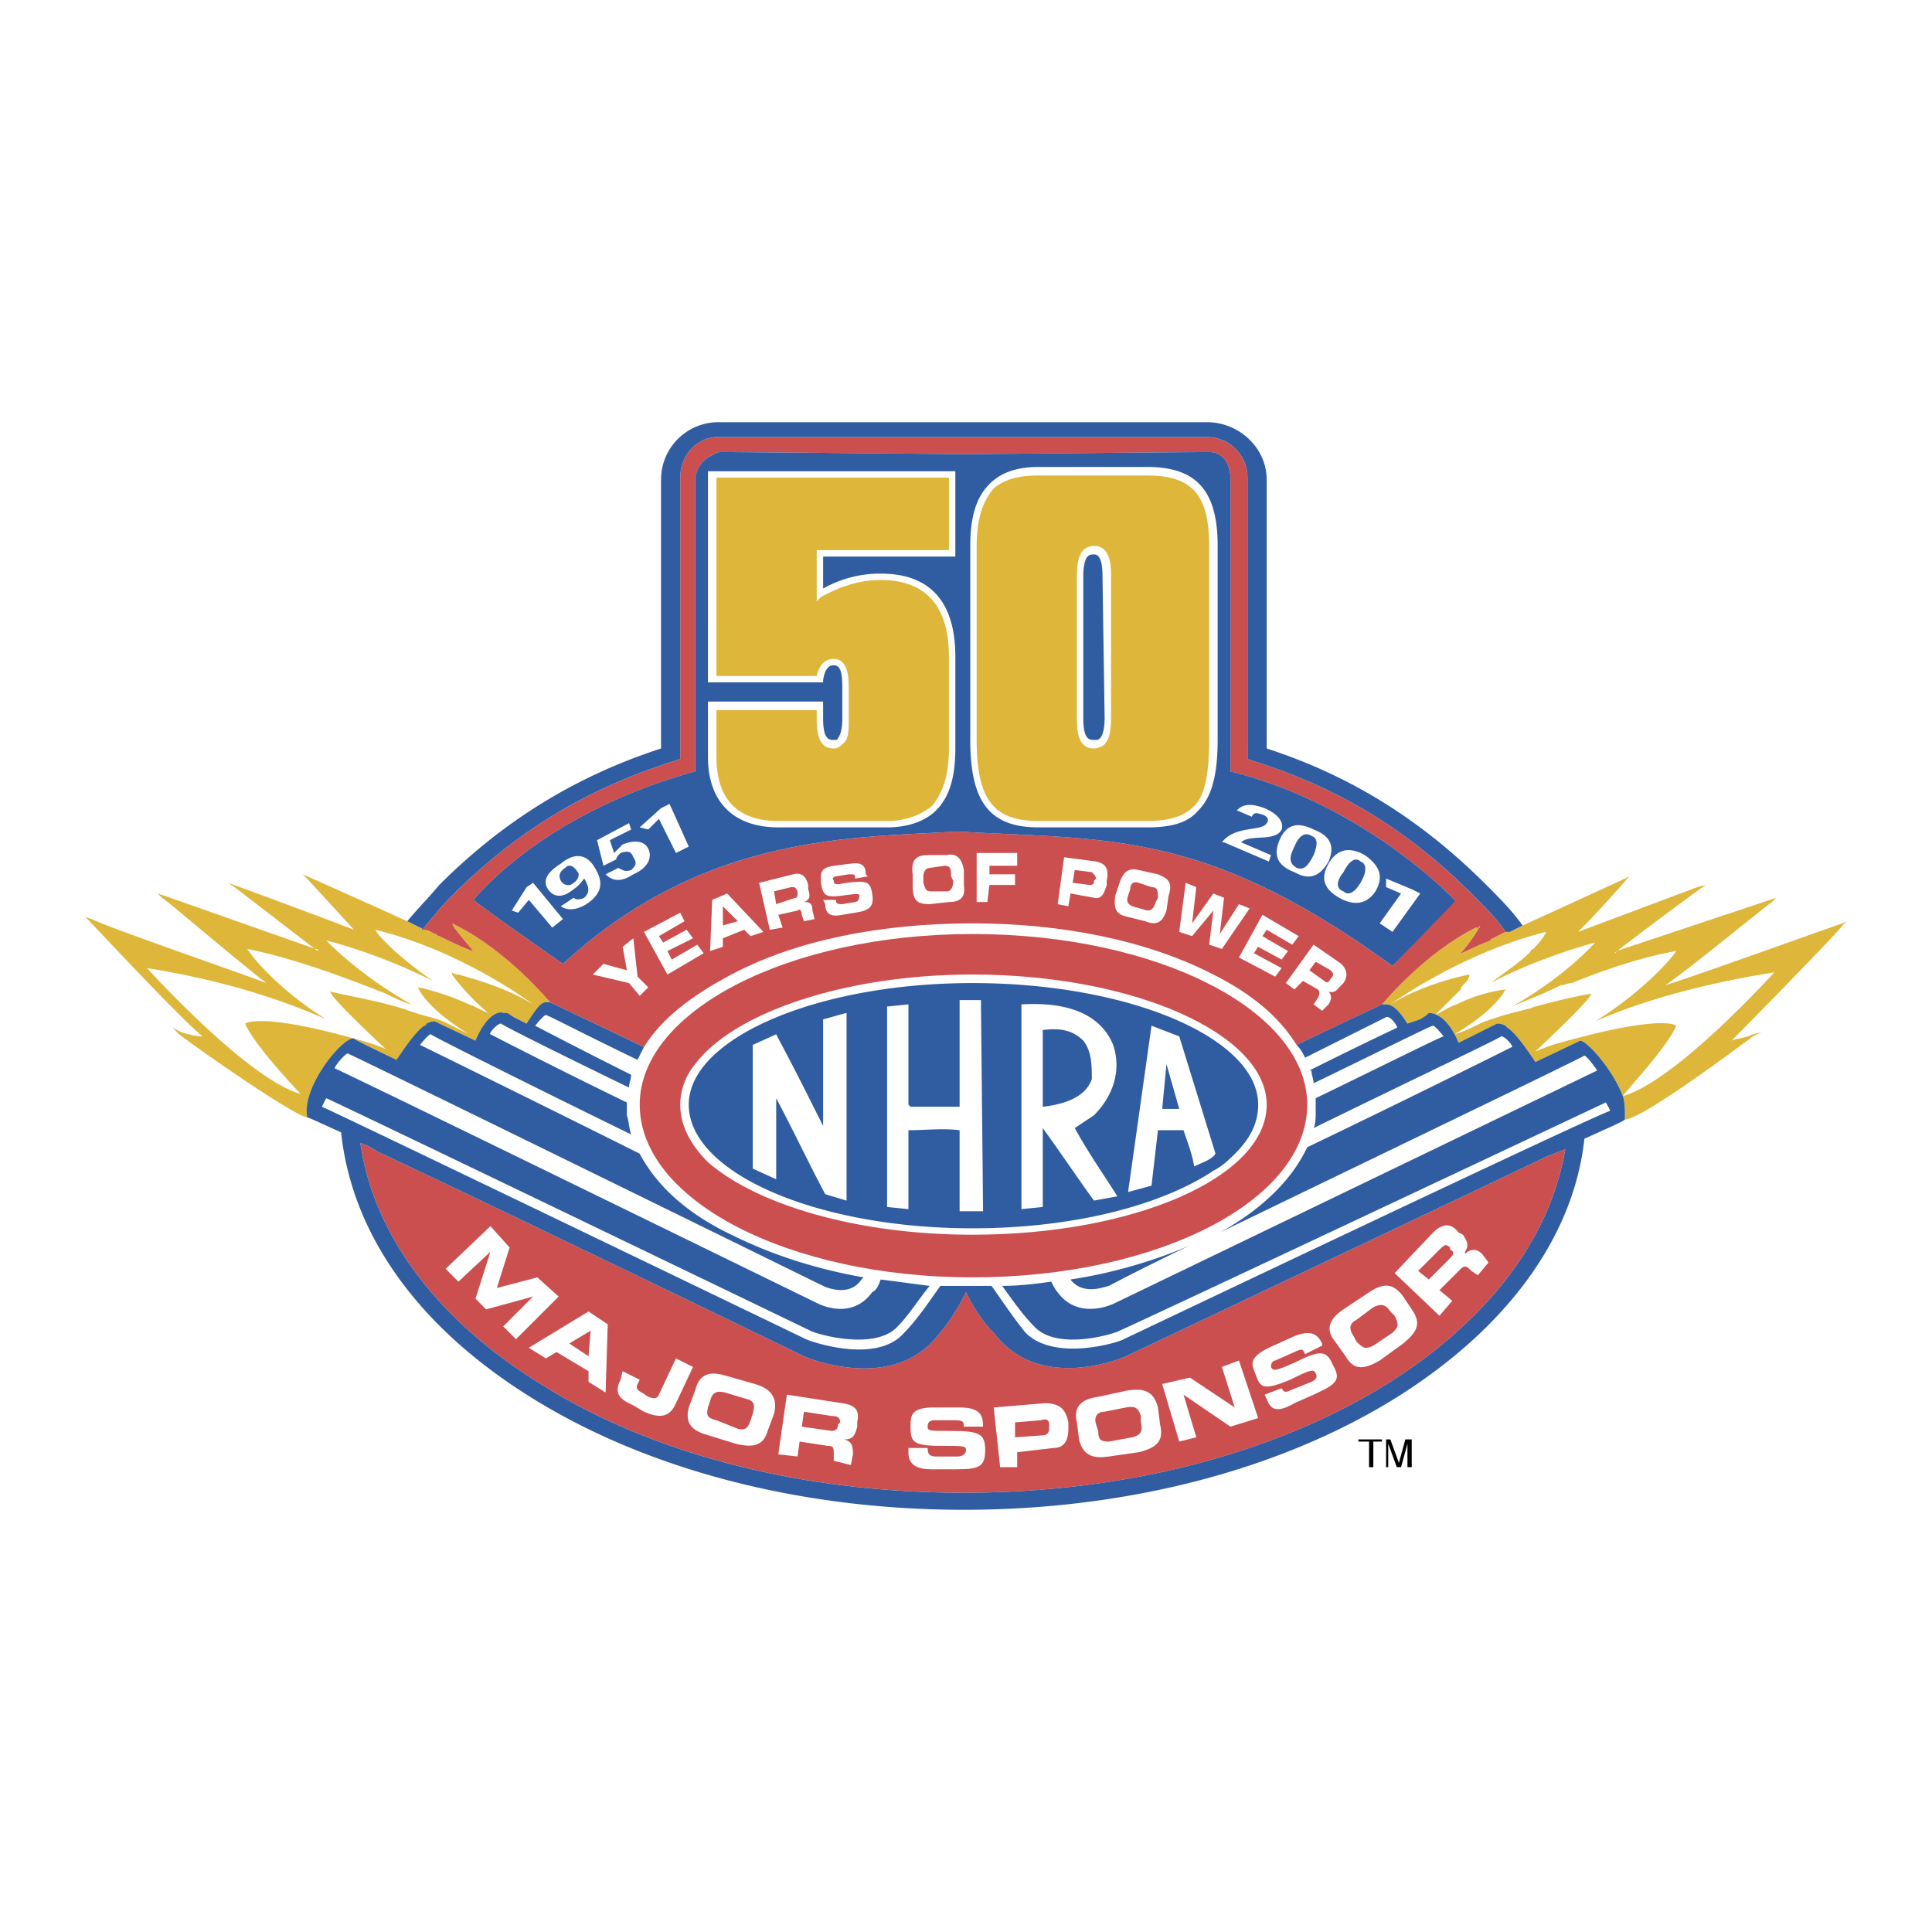 <svg xmlns="http://www.w3.org/2000/svg" width="2500" height="2500" viewBox="0 0 192.756 192.756"><g fill-rule="evenodd" clip-rule="evenodd"><path fill="#fff" d="M0 0h192.756v192.756H0V0z"/><path fill="#fff" d="M52.76 89.783l2.341 2.765 1.064-.851-2.979-3.617-.639.426-1.489 2.34.638.213 1.064-1.276zM57.229 88.719c.638-.426.851-.852 1.064-1.064.638 1.064.425 1.489 0 1.915-.426.213-.852.213-1.064 0l-1.277.851c.639.425 1.489.425 2.553-.213 1.915-1.277 1.489-2.553.851-3.617-.851-1.49-2.127-1.49-3.404-.426-1.702 1.064-1.702 1.915-1.276 2.554.425.638 1.276 1.064 2.553 0zm-.852-2.128c.425-.426.851-.213 1.276.425.213.213 0 .851-.425 1.064-.426.426-1.064.213-1.277-.213-.212-.425-.212-.851.426-1.276zM61.484 85.74c0-.213.212-.426.425-.639.638-.212 1.064-.212 1.277.426.425.638.213.851-.213 1.276-.639.213-.851 0-1.277-.212l-1.276.638c.638.638 1.489.851 2.766 0 1.489-.638 1.915-1.702 1.489-2.553-.425-.851-1.489-.851-2.553-.425l-.851.851-.426-1.276 2.128-1.063-.213-.639-3.191 1.702.638 2.553 1.277-.639zM65.739 81.697l1.702 3.404 1.277-.638-1.915-4.255-.851.425-2.128 1.915.851.213 1.064-1.064zM126.592 85.953l.213-.639-2.979-1.276c.85-.851 3.404 0 4.043-1.276.211-.639-.213-1.49-1.703-2.128-1.703-.638-2.34-.213-2.766.213l1.488.638c.213-.425.426-.425 1.064-.213.639.213.639.638.426.851-.426.851-3.191.213-4.469 1.915h.213l4.47 1.915zM127.656 83.825c-.639 1.489-.213 2.553 1.488 3.191 1.49.851 2.553.426 3.404-1.063.639-1.489.213-2.553-1.488-3.191-1.703-.852-2.767-.427-3.404 1.063zm1.489.638c.426-1.064 1.064-1.49 1.703-1.064.637.212.637.851.213 1.915-.639 1.277-1.064 1.489-1.703 1.277-.639-.426-.852-.851-.213-2.128zM132.549 86.165c-.852 1.49-.426 2.554 1.064 3.405 1.488.851 2.766.638 3.617-.639.852-1.489.426-2.553-1.064-3.617-1.49-.851-2.766-.638-3.617.851zm1.49.851c.637-1.276 1.275-1.489 1.701-1.063.639.212.639 1.063 0 2.127s-1.277 1.277-1.701.851c-.639-.212-.851-.851 0-1.915zM138.932 92.974l2.765-3.83-.849-.425-2.555-1.064v.851l1.49.638-2.127 2.979 1.276.851zM160.209 109.996s-48.299 22.766-48.512 22.766c-.213.213-6.17 2.129-8.51-.426-1.064-1.062-2.129-2.553-3.193-4.043 1.703 0 3.406-.211 4.895-.424.213.424.426.85.639 1.062 1.701 2.342 4.469 1.703 5.744 1.064l48.086-23.191s-.85-1.277-1.275-1.49c-.213.213-22.342 10.852-36.385 17.66 4.256-2.34 7.234-5.318 8.725-8.512 10.213-4.893 20.426-10 20.426-10 .213 0-.639-1.062-1.064-1.062-.213.213-9.148 4.467-18.723 9.148.211-.426.211-1.064.211-1.701v-.639-.639c7.021-3.404 12.555-6.17 12.768-6.17 0 0-.852-1.064-1.064-1.064s-5.318 2.553-11.914 5.744c0-.426-.213-.852-.213-1.275h-.213c5.105-2.555 8.723-4.256 8.723-4.256.213 0-.639-1.277-1.064-1.064l-8.084 4.043c-.213-.426-.426-.852-.852-1.277-1.701-2.766-4.469-5.105-8.299-7.021-6.596-3.404-15.105-5.106-24.043-5.106-9.148 0-17.659 1.702-24.042 5.106-4.042 2.129-7.021 4.469-8.723 7.234l-.639 1.277c-5.319-2.553-8.936-4.469-9.149-4.469s-1.064 1.064-1.064 1.064 4.042 2.127 9.575 4.893c0 .426-.213.852-.213 1.277-7.021-3.404-12.553-6.17-12.766-6.383-.425 0-1.277 1.064-1.064 1.064 0 0 6.17 3.191 13.617 6.809V111.27c.213.639.213 1.277.426 1.916-10-4.895-19.788-9.787-20-10-.213 0-1.064 1.062-1.064 1.062s11.277 5.533 21.916 10.852c1.702 3.191 4.681 5.959 9.149 8.086 3.83 1.914 8.298 3.404 13.192 4.256l-.213.213c-1.276 1.914-3.83.637-3.83.637s-47.235-23.191-47.448-23.191c-.425.213-1.276 1.277-1.276 1.49.213 0 48.086 23.404 48.086 23.404 1.277.639 3.83 1.277 5.532-1.064.426-.213.638-.639.851-1.275 1.702.213 3.192.426 4.894.637-1.064 1.277-2.128 2.98-3.192 4.043-2.34 2.555-8.511.639-8.723.426 0 0-48.086-23.191-48.299-23.191l-.425.852c.213 0 48.299 23.191 48.299 23.191.426.213 7.021 2.553 9.787-.639 1.277-1.277 2.554-3.191 3.617-4.682H98.936c1.062 1.49 2.34 3.404 3.404 4.682 2.979 2.979 9.574.852 9.787.639 0 0 48.299-22.979 48.512-22.766-.004-.213-.43-.852-.43-.852zm-49.574 18.297c-.213 0-2.555 1.064-3.83-.637 4.254-.639 8.51-1.916 11.914-3.404-4.893 2.34-8.084 4.041-8.084 4.041zm-13.619-.85c-18.297 0-33.191-7.66-33.191-17.234 0-9.363 14.894-17.022 33.191-17.022 18.512 0 33.406 7.659 33.406 17.022 0 9.574-14.895 17.234-33.406 17.234z"/><path d="M97.016 97.229c-12.765 0-23.83 3.83-27.66 8.938a6.366 6.366 0 0 0-1.489 4.043c0 2.127 1.064 4.041 2.766 5.744 4.894 4.256 14.894 7.234 26.383 7.234 16.172 0 29.363-5.744 29.363-12.979 0-7.021-13.191-12.98-29.363-12.98zm25.533 18.511a6.432 6.432 0 0 1-1.49 1.064c-5.105 3.404-13.83 5.744-24.043 5.744-15.532 0-28.298-5.531-28.298-12.34 0-6.596 12.766-12.129 28.298-12.129 15.746 0 28.512 5.533 28.512 12.129-.001 2.128-1.065 3.831-2.979 5.532z" fill="#fff"/><path d="M95.74 99.783v10.639h-4.894l-.213-.213v-10l-2.128.213v20l2.128.213v-7.873c1.702 0 3.404-.213 5.106 0v8.086h2.34l-.213-21.064H95.74v-.001zM82.123 101.697v10.639c-1.49-2.979-2.979-5.957-4.468-8.723l-.213-.426-2.34 1.062v12.342l2.34 1.064v-8.086c1.702 3.191 3.191 6.383 4.894 9.574l2.127.639v-18.725c-.851.214-1.489.427-2.34.64zM109.145 111.271c1.914-1.914 2.766-4.467 1.914-7.021-1.488-3.615-5.531-4.254-9.148-4.041v20.426l2.127-.213v-7.873c1.703 2.34 3.404 4.895 5.107 7.234l2.34-.426c-1.488-2.34-2.979-4.469-4.256-6.809l1.916-1.277zm-5.108-8.509c1.703-.213 2.979 0 4.043 1.064.852 1.062.852 2.553.852 3.828-.639 1.916-2.979 2.555-4.895 2.768v-7.66zM114.889 102.336l-2.34 16.596 2.34-.639.639-5.531h2.553c.426 1.277.852 2.34 1.064 3.617.852-.426 1.703-.639 2.127-1.277l-3.617-11.701-2.766-1.065zm1.064 8.299l.426-4.469 1.275 4.469h-1.701zM109.145 74.676c.426 0 .852-.213 1.064-.426.426-.425.637-1.276.637-2.553V57.441c0-.851 0-2.979-1.701-2.979-.426 0-.852.213-1.064.426-.426.426-.639 1.276-.639 2.553v14.255c-.001 1.49.212 2.98 1.703 2.98zm-1.065-17.235c0-1.064.213-1.702.426-1.915.213-.212.426-.212.639-.212s.852 0 .852 2.127l.213 14.255c0 1.064-.213 1.702-.426 1.915s-.213.213-.639.213-1.064 0-1.064-2.128V57.441h-.001z" fill="#fff"/><path d="M103.613 82.548h10.85c2.342 0 4.043-.426 5.107-1.702 1.277-1.277 1.914-3.404 1.914-7.021V54.462c0-5.532-2.127-7.872-7.021-7.872h-10.85c-2.342 0-3.83.638-4.895 1.702-1.277 1.276-1.916 3.191-1.916 6.17v19.362c.001 6.171 1.917 8.724 6.811 8.724zm-4.468-33.83c1.062-.851 2.34-1.277 4.469-1.277h10.85c4.469 0 6.172 1.915 6.172 7.021v19.362c0 3.404-.426 5.532-1.49 6.596s-2.553 1.489-4.682 1.489h-10.85c-4.469 0-6.172-2.127-6.172-8.085V54.462c-.001-2.766.638-4.468 1.703-5.744zM36.802 104.037c.639.213 1.277.426 1.702.639 0 0-5.745-5.318-5.532-5.744 1.702.426 4.468.852 7.234 1.703.213 0 .426.211.639.211 1.063.426 2.34.639 3.404 1.064l2.553 1.277s-4.043-2.342-5.107-4.682c0 0 2.341.426 5.107 1.703.638.213 1.277.637 1.915.85 0 0-1.915-1.488-3.617-3.83v-.213s.213.213.639.213c1.489.426 4.681 1.277 7.447 2.98 0 0-7.021-5.32-15.745-7.448 0 0 .213.425.851 1.063l.425.426c.851.851 2.341 2.128 4.468 3.617-2.979-1.488-6.596-2.979-10.639-4.042 0 0 3.191 3.404 8.511 6.384-.852-.213-1.702-.639-2.554-1.064-.425-.213-.638-.213-1.063-.426-3.83-1.49-8.511-3.192-12.767-4.042.213.425 2.766 3.83 7.873 7.021-3.83-1.701-9.787-3.83-17.873-5.106 0 0 10 11.063 15.319 12.554 0 0-4.681-4.895-5.532-7.021.001-.001 1.491-1.278 12.342 1.913zM159.145 101.91c5.107-3.191 7.873-6.596 8.086-7.021-3.617.638-7.234 1.916-10.426 3.191-.426 0-.639.213-1.064.213-1.701.852-3.404 1.49-4.893 2.129 5.318-2.98 8.297-6.384 8.297-6.384-3.828 1.064-7.658 2.553-10.426 4.042 1.703-1.275 2.979-2.127 3.83-2.979.213-.213.213-.425.426-.425 1.064-1.064 1.277-1.702 1.277-1.702-8.512 2.127-15.533 7.235-15.533 7.235 3.404-2.129 7.873-2.98 7.873-2.98 0 .426-.213.639-.426.852s-.426.426-.426.639c-1.488 1.49-2.553 2.553-2.553 2.553.852-.426 1.49-.85 2.127-1.062 2.555-1.277 4.895-1.49 4.895-1.49-1.277 2.34-5.107 4.469-5.107 4.469.852-.213 1.703-.639 2.555-1.064 1.488-.639 3.191-1.064 4.893-1.488.213 0 .426-.213.639-.213 2.34-.639 4.256-1.064 5.531-1.277.213.426-5.531 5.744-5.531 5.744.639-.213 1.064-.426 1.703-.639 11.062-3.191 12.34-1.914 12.34-1.914-.852 2.127-5.107 6.596-5.318 7.021h-.213.213c5.318-1.49 15.105-12.342 15.105-12.342-8.087 1.275-14.044 3.191-17.874 4.892zM59.143 97.229l3.617.851 1.064 1.277.851-.851-1.064-1.065-.425-3.829-1.064.851.425 2.342-2.34-.639-1.064 1.063zM68.505 92.761l-2.34 1.277-.426-.639 2.553-1.489-.425-.851-3.617 1.915 2.34 4.255 3.618-2.127-.639-.852-2.553 1.49-.426-.851 2.554-1.277-.639-.851zM71.058 89.783l-.213 5.106 1.277-.425v-.851l2.128-.851.638.638 1.277-.425-3.617-3.83-1.49.638zm1.064 2.552V90.42l1.49 1.489-1.49.426zM79.995 91.272l.213.638 1.064-.213-.213-.851c0-.851-.426-.851-.851-.851.639-.212.639-.638.425-1.276v-.426c-.212-.851-.638-1.277-1.489-1.064l-3.404.851 1.064 4.681 1.276-.213-.425-1.276 1.915-.426c.212-.213.425 0 .425.426zm-2.554-1.064l-.212-1.277 1.702-.425c.426 0 .426 0 .638.425v.213c0 .213 0 .426-.212.426l-1.916.638zM85.314 89.995l-1.276.213c-.426 0-.639 0-.639-.425h-1.276l.213.425c0 1.064.638 1.277 1.702 1.064l1.276-.213c1.489-.213 1.915-.638 1.702-1.915s-.638-1.277-2.553-1.064c-1.064.213-1.277.213-1.277-.213-.212-.212 0-.425.213-.425l1.277-.213c.638 0 .638 0 .638.426l1.276-.213-.212-.213c0-.638-.213-1.276-1.49-1.064l-1.702.213c-1.489.213-1.276.851-1.276 1.702.213 1.277.426 1.49 2.128 1.277 1.489-.213 1.702-.213 1.702 0 0 .426-.213.638-.426.638zM94.463 85.314h-1.915c-1.064 0-1.702.426-1.489 1.915v1.277c0 1.489.638 1.702 1.702 1.702l1.915-.213c1.064 0 1.702-.425 1.489-1.702v-1.49c-.212-1.276-.851-1.702-1.702-1.489zm.426 2.128l.212.425c0 .639-.212 1.064-.638 1.064h-1.49c-.638 0-.638-.212-.851-.851v-.638c0-.426.213-.851.639-.851l1.489-.213c.639 0 .639.425.639 1.064zM101.484 86.378v-1.277h-4.043v4.894h1.065l.213-1.702h2.552v-1.064h-2.552v-.851h2.765zM106.166 85.527l-.639 4.681 1.064.213.213-1.277 2.34.426c.852.213 1.064-.639 1.277-1.277v-.426c.213-1.064 0-1.702-1.064-1.915l-3.191-.425zm3.191 2.128l-.213.212c0 .213 0 .426-.426.426l-1.703-.213.213-1.277 1.703.213c.214.213.426.426.426.639zM113.613 86.803c-.852-.212-1.49 0-1.916 1.277l-.426 1.277c-.213 1.489.213 1.915 1.277 2.128l1.701.425c1.064.425 1.703.212 2.129-1.064l.213-1.489c.426-1.277 0-1.702-1.064-2.128l-1.914-.426zm1.914 2.767l-.213.425c-.213.638-.426.851-.852.851l-1.488-.425c-.426-.213-.639-.426-.426-1.064l.213-.638c0-.426.213-.852.852-.639l1.275.426c.639 0 .639.425.639 1.064zM121.91 94.676l2.766-4.043-1.063-.425-1.916 2.979.426-3.617-1.064-.426-2.127 2.979.425-3.617-1.064-.426-.639 4.894 1.278.425 2.127-2.553-.424 3.404 1.275.426zM127.869 95.74l.637-.851-2.553-1.49.426-.638 2.553 1.489.638-.851-3.617-2.127-2.34 4.255 3.617 1.914.639-.85-2.767-1.489.425-.639 2.342 1.277zM133.826 98.293l.213-.213c.424-.639.424-1.275-.213-1.914l-2.766-1.916-2.768 3.83.852.639.852-.852 1.488.852c.213.213.213.426 0 .852l-.424.639.85.637.639-.637c.426-.639.213-1.064 0-1.277.639.212.851-.214 1.277-.64zm-1.703-.426l-1.488-1.062.637-.852 1.49.852c.213.211.426.424 0 .85-.213.425-.426.425-.639.212zM82.123 68.08v-.213c.213-1.489.851-1.489 1.063-1.489.426 0 .852.213.852 2.128v3.191c0 1.064-.213 1.702-.426 1.915 0 .213-.213.213-.426.213-.425 0-1.063 0-1.063-2.128v-1.702h-11.49v5.532c0 4.468 2.553 7.021 7.021 7.021h10.851c2.128 0 3.83-.639 4.894-1.702 1.276-1.277 1.915-3.192 1.915-6.17v-9.149c0-5.532-2.553-8.298-7.447-8.298-1.915 0-3.83.425-5.745 1.489v-3.191h13.191v-8.511h-24.68V68.08h11.49zm12.553-20.426v7.234H81.484v5.106l.426-.426c1.915-1.063 3.83-1.702 5.958-1.702 4.468 0 6.809 2.553 6.809 7.66v9.149c0 2.766-.638 4.468-1.702 5.745-1.064.851-2.553 1.489-4.468 1.489H77.654c-4.042 0-6.17-2.127-6.17-6.383v-4.681h10v.851c0 1.489.213 2.979 1.702 2.979.426 0 .639-.213.852-.426.638-.425.638-1.276.638-2.553v-3.191c0-1.277-.213-2.766-1.49-2.766-1.063 0-1.489.851-1.702 1.702h-10V47.653l23.192.001z" fill="#fff"/><path d="M45.526 92.335l-.426-.212.213.426s.638.851 1.915 2.34c-.212 0-1.702-.638-3.404-1.489-.213 0-.213-.213-.426-.213-.425-.212-.638-.425-1.276-.425 0-.213-.213-.213-.213-.213l-1.276-.638a1668.035 1668.035 0 0 0-10.426-4.681l.426.426s2.553 2.766 4.681 5.106C29.781 90.633 22.76 88.08 22.76 88.08l.638.426 8.298 6.383c0-.212 0-.212-.213-.212l-15.106-5.319-.638-.213.425.426c.426.213 7.873 6.596 10.426 8.51-3.404-1.275-15.745-5.532-17.447-6.383l-.638-.212.425.425c.426.425 8.937 9.574 11.277 11.49-.639 0-1.49-.213-2.128-.426l-.851-.426.638.639c3.404 2.553 11.49 8.084 12.767 8.297v-.213c-.426-2.979 3.617-7.871 4.681-7.658.213.213 4.255 2.127 4.255 2.127 1.277-1.914 2.127-2.979 2.766-3.404.213 0 .213-.213.213-.213.425-.213.638-.213.851-.213l4.043 1.916c1.064-2.555 2.34-2.98 2.766-2.768h.425l.639.426 1.276.639c1.063-1.701 1.489-2.127 1.915-2.127h.426c-.214-.214-4.257-5.108-9.363-7.662zm.213 4.894c-.425 0-.639-.213-.639-.213v.213c1.703 2.342 3.617 3.83 3.617 3.83-.638-.213-1.276-.637-1.915-.85-2.766-1.277-5.107-1.703-5.107-1.703 1.064 2.34 5.107 4.682 5.107 4.682l-2.553-1.277c-1.064-.426-2.341-.639-3.404-1.064-.213 0-.426-.211-.639-.211-2.766-.852-5.532-1.277-7.234-1.703-.213.426 5.532 5.744 5.532 5.744-.425-.213-1.063-.426-1.702-.639-10.851-3.191-12.341-1.914-12.341-1.914.852 2.127 5.532 7.021 5.532 7.021-5.319-1.49-15.319-12.554-15.319-12.554 8.085 1.276 14.043 3.405 17.873 5.106-5.106-3.191-7.66-6.596-7.873-7.021 4.256.851 8.937 2.552 12.767 4.042.426.213.638.213 1.063.426.852.426 1.702.852 2.554 1.064-5.32-2.98-8.511-6.384-8.511-6.384 4.043 1.064 7.66 2.554 10.639 4.042-2.127-1.488-3.617-2.766-4.468-3.617l-.425-.426c-.638-.638-.851-1.063-.851-1.063 8.723 2.127 15.745 7.448 15.745 7.448-2.768-1.702-5.959-2.554-7.448-2.979zM183.826 92.335l.426-.425-.426.212c-1.914.639-14.256 5.106-17.66 6.17 2.766-1.914 10.213-8.085 10.639-8.298l.426-.425-15.957 5.319c0 .213-.213.213-.213.213 3.83-2.979 8.51-6.383 8.51-6.383l.639-.426-.852.213-11.914 4.468c2.553-2.553 5.105-5.532 5.105-5.532l-.426.213s-5.531 2.553-10.213 4.681l-1.275.639h-.426l-1.277.638s-.213 0-.213.212c-1.701.639-2.766 1.277-2.979 1.277 1.277-1.489 1.703-2.34 1.703-2.34l.213-.426v.213h-.426c-5.107 2.553-9.148 7.448-9.148 7.448l-.213.213h.424c.426 0 1.064.213 2.129 1.914l1.275-.426.639-.426.213-.213c.639 0 1.916.426 2.979 2.979l3.83-1.914c.213 0 .426 0 .852.213l.213.213c.639.426 1.488 1.488 2.766 3.404 0 0 4.043-1.916 4.469-2.127.639 0 3.191 2.766 4.256 5.531.211-.426 4.467-4.895 5.318-7.021 0 0-1.277-1.277-12.34 1.914-.639.213-1.064.426-1.703.639 0 0 5.744-5.318 5.531-5.744-1.275.213-3.191.639-5.531 1.277-.213 0-.426.213-.639.213-1.701.424-3.404.85-4.893 1.488-.852.426-1.703.852-2.555 1.064 0 0 3.83-2.129 5.107-4.469 0 0-2.34.213-4.895 1.49-.637.213-1.275.637-2.127 1.062 0 0 1.064-1.062 2.553-2.553 0-.213.213-.426.426-.639s.426-.426.426-.852c0 0-4.469.852-7.873 2.98 0 0 7.021-5.107 15.533-7.235 0 0-.213.638-1.277 1.702-.213 0-.213.212-.426.425-.852.851-2.127 1.703-3.83 2.979 2.768-1.489 6.598-2.979 10.426-4.042 0 0-2.979 3.404-8.297 6.384 1.488-.639 3.191-1.277 4.893-2.129.426 0 .639-.213 1.064-.213 3.191-1.275 6.809-2.553 10.426-3.191-.213.425-2.979 3.83-8.086 7.021 3.83-1.701 9.787-3.617 17.873-4.895 0 0-9.787 10.852-15.105 12.342.211.639.211 1.49.211 2.127v.213c1.49 0 9.363-5.744 12.768-8.297l.852-.426-.852.213c-.852.426-1.703.426-2.129.639 2.128-2.126 10.85-11.062 11.063-11.488zM87.867 57.867c-2.127 0-4.042.639-5.958 1.702l-.426.426v-5.106h13.192v-7.234H71.483v19.788h10c.213-.851.639-1.702 1.702-1.702 1.277 0 1.49 1.489 1.49 2.766v3.191c0 1.277 0 2.128-.638 2.553-.213.213-.426.426-.852.426-1.489 0-1.702-1.49-1.702-2.979v-.851h-10v4.681c0 4.255 2.128 6.383 6.17 6.383h10.851c1.915 0 3.404-.638 4.468-1.489 1.064-1.276 1.702-2.979 1.702-5.745v-9.149c.002-5.108-2.339-7.661-6.807-7.661zM114.463 47.441h-10.85c-2.129 0-3.406.426-4.469 1.277-1.064 1.276-1.703 2.979-1.703 5.745v19.362c0 5.958 1.703 8.085 6.172 8.085h10.85c2.129 0 3.617-.425 4.682-1.489s1.49-3.191 1.49-6.596V54.462c0-5.106-1.703-7.021-6.172-7.021zm-4.254 26.809a1.626 1.626 0 0 1-1.064.426c-1.49 0-1.703-1.49-1.703-2.979V57.441c0-1.277.213-2.127.639-2.553a1.626 1.626 0 0 1 1.064-.426c1.701 0 1.701 2.128 1.701 2.979v14.255c0 1.278-.211 2.129-.637 2.554z" fill="#deb73a"/><path d="M132.762 96.805l-1.49-.852-.637.852 1.488 1.062c.213.213.426.213.639-.213.426-.425.213-.638 0-.849zM134.039 136.166l-1.49-1.062.213 1.914 1.277-.852zM114.889 88.506l-1.275-.426c-.639-.213-.852.213-.852.639l-.213.638c-.213.638 0 .851.426 1.064l1.488.425c.426 0 .639-.213.852-.851l.213-.425c-.001-.639-.001-1.064-.639-1.064zM94.889 87.442c0-.639 0-1.064-.638-1.064l-1.489.213c-.426 0-.639.425-.639.851v.638c.213.639.213.851.851.851h1.49c.425 0 .638-.425.638-1.064l-.213-.425zM72.122 92.335l1.49-.425-1.49-1.489v1.914zM79.569 88.931c-.212-.425-.212-.425-.638-.425l-1.702.425.212 1.277 1.915-.638c.212 0 .212-.213.212-.426v-.213h.001zM108.932 87.016l-1.703-.213-.213 1.277 1.703.213c.426 0 .426-.213.426-.426l.213-.212c-.001-.213-.213-.426-.426-.639z" fill="#cc4f4f"/><path d="M156.166 114.676c-.639.213-1.062.426-1.701.639-13.83 6.596-42.129 20-42.129 20s-8.512 3.83-13.191-2.34c-1.277-1.277-2.129-2.766-2.767-4.043-.638 1.277-1.489 2.766-2.766 4.256-4.681 5.957-13.404 2.127-13.404 2.127s-28.937-14.043-42.554-20.426c-.639-.426-1.064-.639-1.703-.85 1.277 8.936 7.447 17.445 17.66 23.83 11.277 7.234 26.384 11.062 42.554 11.062 15.958 0 31.065-3.828 42.554-11.062 10-6.385 15.959-14.469 17.447-23.193zM43.824 93.399c1.702.851 3.192 1.489 3.404 1.489-1.276-1.489-1.915-2.34-1.915-2.34l-.213-.425.426.213c5.106 2.553 9.149 7.448 9.362 7.661l9.362 4.467c1.702-2.766 4.681-5.105 8.723-7.234 6.383-3.404 14.894-5.106 24.042-5.106 8.938 0 17.447 1.702 24.043 5.106 3.83 1.916 6.598 4.256 8.299 7.021l8.512-4.041.213-.213s4.041-4.895 9.148-7.448h.426v-.213l-.213.426s-.426.851-1.703 2.34c.213 0 1.277-.638 2.979-1.277 0-.212.213-.212.213-.212l1.277-.638c-.852-1.277-1.914-2.341-3.191-3.617-5.957-5.958-12.766-10.639-22.555-13.617v-.426-27.234-.426c0-2.127-1.701-4.043-4.041-4.043H71.271c-1.915.213-3.404 1.916-3.404 4.043v28.086C58.08 78.72 51.058 83.401 45.1 89.358c-1.063 1.064-1.915 2.128-2.979 3.404.638 0 .851.213 1.276.425.214 0 .214.212.427.212zm20 5.958L62.76 98.08l-3.617-.852 1.064-1.062 2.34.639-.425-2.341 1.064-.851.425 3.829 1.064 1.064-.851.851zm2.766-2.128l-2.34-4.254 3.617-1.915.426.851L65.74 93.4l.425.638 2.341-1.276.638.851-2.553 1.276.425.851 2.553-1.489.639.851-3.618 2.127zm8.298-3.83l-.638-.638-2.128.851v.851l-1.277.425.213-5.106 1.49-.639 3.617 3.83-1.277.426zm5.32-1.489l-.213-.638c0-.426-.213-.639-.426-.426l-1.915.426.425 1.276-1.276.213-1.064-4.681 3.404-.851c.851-.213 1.277.213 1.489 1.064v.426c.213.638.213 1.064-.425 1.276.425 0 .851 0 .851.851l.213.851-1.063.213zm5.106-.851l-1.276.213c-1.064.213-1.702 0-1.702-1.064l-.213-.425h1.276c0 .425.213.425.639.425l1.276-.213c.213 0 .426-.212.426-.638 0-.213-.213-.213-1.702 0-1.702.213-1.915 0-2.128-1.277 0-.851-.213-1.489 1.276-1.702l1.702-.213c1.277-.212 1.49.426 1.49 1.064l.212.213-1.276.213c0-.426 0-.426-.638-.426l-1.277.213c-.213 0-.425.213-.213.425 0 .426.213.426 1.277.213 1.915-.213 2.34-.213 2.553 1.064s-.213 1.702-1.702 1.915zm9.362-1.064l-1.915.213c-1.064 0-1.702-.213-1.702-1.702v-1.277c-.213-1.489.425-1.915 1.489-1.915h1.915c.851-.213 1.489.213 1.702 1.489v1.49c.213 1.277-.425 1.702-1.489 1.702zm6.808-3.617h-2.766v.851h2.553v1.064h-2.553l-.213 1.702h-1.064v-4.894h4.043v1.277zm8.938 1.489v.426c-.213.638-.426 1.49-1.277 1.277l-2.34-.426-.213 1.277-1.064-.213.639-4.681 3.191.426c1.064.212 1.277.85 1.064 1.914zm6.17 1.49l-.213 1.489c-.426 1.276-1.064 1.489-2.129 1.064l-1.701-.425c-1.064-.213-1.49-.639-1.277-2.128l.426-1.277c.426-1.277 1.064-1.489 1.916-1.277l1.914.426c1.064.426 1.49.851 1.064 2.128zm4.043 4.893l.424-3.404-2.127 2.553-1.277-.425.639-4.894 1.064.426-.426 3.617 2.127-2.979 1.064.426-.426 3.617 1.916-2.979 1.062.425-2.766 4.043-1.274-.426zm7.234 2.341l-.639.851-3.617-1.915 2.34-4.255 3.617 2.127-.639.851-2.553-1.489-.426.638 2.553 1.489-.637.851-2.342-1.276-.426.638 2.769 1.49zm6.17 1.489l-.213.213c-.426.426-.639.852-1.277.639.213.213.426.639 0 1.277l-.639.637-.85-.637.424-.639c.213-.426.213-.639 0-.852l-1.488-.852-.852.852-.852-.639 2.768-3.83 2.766 1.916c.637.64.637 1.276.213 1.915zM71.91 45.101c2.34 0 24.468.213 24.468.213s21.915-.213 24.257-.213c2.127 0 2.127 2.553 2.127 2.553v29.362h.213c13.404 3.404 22.127 12.767 22.127 12.767l-6.17 6.596c-18.723-13.618-28.297-12.554-43.192-13.405h-.639c-10 .638-24.894.213-38.937 13.192 0 0-7.021-4.894-8.937-6.383.426-.426 6.809-8.511 21.916-12.767h.212V47.654s.213-1.489 1.489-2.127c.427-.214.64-.426 1.066-.426z" fill="#cc4f4f"/><path d="M97.016 93.187c-18.297 0-33.191 7.659-33.191 17.022 0 9.574 14.894 17.234 33.191 17.234 18.512 0 33.406-7.66 33.406-17.234 0-9.363-14.895-17.022-33.406-17.022zm0 30.001c-11.489 0-21.489-2.979-26.383-7.234-1.702-1.703-2.766-3.617-2.766-5.744 0-1.277.426-2.766 1.489-4.043 3.83-5.107 14.895-8.938 27.66-8.938 16.172 0 29.363 5.959 29.363 12.98 0 7.234-13.191 12.979-29.363 12.979z" fill="#cc4f4f"/><path d="M42.122 92.761c1.064-1.276 1.915-2.34 2.979-3.404 5.958-5.958 12.979-10.639 22.767-13.617V47.654c0-2.127 1.489-3.83 3.404-4.043h49.151c2.34 0 4.041 1.916 4.041 4.043V75.74c9.789 2.979 16.598 7.66 22.555 13.617 1.277 1.276 2.34 2.34 3.191 3.617h.426l1.275-.639c-1.062-1.489-2.34-2.766-3.615-4.042-6.385-6.383-13.406-10.851-21.916-13.617V47.867c0-3.191-2.766-5.745-5.957-5.745H71.697a5.722 5.722 0 0 0-5.745 5.745v26.809c-8.511 2.766-15.745 7.234-22.128 13.617-1.064 1.277-2.128 2.34-3.191 3.617l1.276.638s.213 0 .213.213z" fill="#305da2"/><path d="M57.654 87.016c-.425-.638-.851-.851-1.276-.425-.639.425-.639.851-.426 1.276.213.426.851.639 1.277.213.425-.213.638-.851.425-1.064zM130.848 83.399c-.639-.426-1.277 0-1.703 1.064-.639 1.276-.426 1.702.213 2.127.639.212 1.064 0 1.703-1.277.423-1.063.423-1.701-.213-1.914zM109.145 55.314c-.213 0-.426 0-.639.212-.213.213-.426.851-.426 1.915v14.255c0 2.128.639 2.128 1.064 2.128s.426 0 .639-.213.426-.851.426-1.915l-.213-14.255c0-2.127-.639-2.127-.851-2.127zM135.74 85.953c-.426-.426-1.064-.213-1.701 1.063-.852 1.064-.639 1.703 0 1.915.424.426 1.062.213 1.701-.851s.639-1.915 0-2.127zM47.228 89.783z" fill="#305da2"/><path d="M145.102 89.995v-.212s-8.723-9.362-22.127-12.767h-.213V47.654s0-2.553-2.127-2.553c-2.342 0-24.257.213-24.257.213s-22.128-.213-24.468-.213c-.426 0-.639.213-1.064.426-1.276.638-1.489 2.127-1.489 2.127v29.363h-.212c-15.107 4.255-21.49 12.341-21.916 12.767 1.915 1.489 8.937 6.383 8.937 6.383 14.043-12.979 28.937-12.554 38.937-13.192h.639c14.895.851 24.469-.212 43.192 13.405l6.168-6.385zm-90.001 2.553l-2.34-2.766-1.064 1.276-.638-.213 1.489-2.34.638-.426 2.979 3.617-1.064.852zm3.404-2.34c-1.064.638-1.915.638-2.553.213l1.277-.851c.212.213.638.213 1.064 0 .425-.426.638-.851 0-1.915-.213.212-.426.638-1.064 1.064-1.277 1.064-2.128.638-2.553 0-.426-.639-.426-1.49 1.276-2.554 1.277-1.064 2.553-1.064 3.404.426.638 1.064 1.064 2.34-.851 3.617zm4.681-2.979c-1.277.851-2.128.638-2.766 0l1.276-.638c.426.212.638.425 1.277.212.426-.425.638-.638.213-1.276-.213-.638-.639-.638-1.277-.426-.213.213-.425.426-.425.639l-1.277.638-.638-2.553 3.191-1.702.213.639-2.128 1.063.426 1.276.851-.851c1.064-.426 2.128-.426 2.553.425.426.852 0 1.916-1.489 2.554zm4.255-2.128l-1.702-3.404-1.064 1.064-.851-.213 2.127-1.915.852-.426 1.915 4.256-1.277.638zm25.958-4.255c-1.064 1.063-2.766 1.702-4.894 1.702H77.654c-4.468 0-7.021-2.553-7.021-7.021v-5.532h11.49v1.702c0 2.128.638 2.128 1.063 2.128.213 0 .426 0 .426-.213.213-.213.426-.851.426-1.915v-3.191c0-1.915-.426-2.128-.852-2.128-.212 0-.851 0-1.063 1.489v.213h-11.49V47.016h24.681v8.511H82.123v3.191a11.58 11.58 0 0 1 5.745-1.489c4.894 0 7.447 2.766 7.447 8.298v9.149c-.001 2.978-.639 4.893-1.916 6.17zm26.171 0c-1.064 1.276-2.766 1.702-5.107 1.702h-10.85c-4.895 0-6.81-2.553-6.81-8.724V54.462c0-2.979.638-4.894 1.916-6.17 1.064-1.064 2.553-1.702 4.895-1.702h10.85c4.895 0 7.021 2.34 7.021 7.872v19.362c-.001 3.618-.637 5.745-1.915 7.022zm7.022 5.107l-4.469-1.915h-.213c1.277-1.702 4.043-1.064 4.469-1.915.213-.213.213-.638-.426-.851-.639-.212-.852-.212-1.064.213l-1.488-.638c.426-.426 1.062-.851 2.766-.213 1.49.638 1.914 1.489 1.703 2.128-.639 1.276-3.193.425-4.043 1.276l2.979 1.276-.214.639zm2.553 1.063c-1.701-.638-2.127-1.702-1.488-3.191.637-1.489 1.701-1.915 3.404-1.063 1.701.638 2.127 1.702 1.488 3.191-.852 1.489-1.914 1.914-3.404 1.063zm8.085 1.915c-.852 1.277-2.129 1.49-3.617.639-1.49-.851-1.916-1.915-1.064-3.405.852-1.489 2.127-1.702 3.617-.851 1.49 1.064 1.916 2.128 1.064 3.617zm.426 3.192l2.127-2.979-1.49-.638v-.851l2.555 1.064.85.425-2.766 3.83-1.276-.851zM110.635 128.293s3.191-1.701 8.084-4.041c-3.404 1.488-7.66 2.766-11.914 3.404 1.275 1.701 3.617.637 3.83.637z" fill="#305da2"/><path d="M161.912 109.357h-.213.213c-1.064-2.766-3.617-5.531-4.256-5.531a1090.8 1090.8 0 0 1-4.469 2.127c-1.277-1.916-2.127-2.979-2.766-3.404l-.213-.213c-.426-.213-.639-.213-.852-.213l-3.83 1.914c-1.062-2.553-2.34-2.979-2.979-2.979l-.213.213-.639.426-1.275.426c-1.064-1.701-1.703-1.914-2.129-1.914h-.424l-8.512 4.041c.426.426.639.852.852 1.277l8.084-4.043c.426-.213 1.277 1.064 1.064 1.064 0 0-3.617 1.701-8.723 4.256h.213c0 .424.213.85.213 1.275 6.596-3.191 11.701-5.744 11.914-5.744s1.064 1.064 1.064 1.064c-.213 0-5.746 2.766-12.768 6.17v1.278c0 .637 0 1.275-.211 1.701 9.574-4.682 18.51-8.936 18.723-9.148.426 0 1.277 1.062 1.064 1.062 0 0-10.213 5.107-20.426 10-1.49 3.193-4.469 6.172-8.725 8.512 14.043-6.809 36.172-17.447 36.385-17.66.426.213 1.275 1.49 1.275 1.49l-48.086 23.191c-1.275.639-4.043 1.277-5.744-1.064-.213-.213-.426-.639-.639-1.062-1.488.213-3.191.424-4.895.424 1.064 1.49 2.129 2.98 3.193 4.043 2.34 2.555 8.297.639 8.51.426.213 0 48.512-22.766 48.512-22.766s.426.639.426.852c-.213-.213-48.512 22.766-48.512 22.766-.213.213-6.809 2.34-9.787-.639-1.064-1.277-2.342-3.191-3.404-4.682H93.82c-1.063 1.49-2.34 3.404-3.617 4.682-2.766 3.191-9.361.852-9.787.639 0 0-48.086-23.191-48.299-23.191l.425-.852c.213 0 48.299 23.191 48.299 23.191.212.213 6.383 2.129 8.723-.426 1.064-1.062 2.128-2.766 3.192-4.043-1.702-.211-3.192-.424-4.894-.637-.213.637-.425 1.062-.851 1.275-1.702 2.342-4.255 1.703-5.532 1.064 0 0-47.873-23.404-48.086-23.404 0-.213.851-1.277 1.276-1.49.213 0 47.448 23.191 47.448 23.191s2.553 1.277 3.83-.637l.213-.213c-4.894-.852-9.362-2.342-13.192-4.256-4.468-2.127-7.447-4.895-9.149-8.086-10.639-5.318-21.916-10.852-21.916-10.852s.851-1.062 1.064-1.062c.213.213 10 5.105 20 10-.213-.639-.213-1.277-.426-1.916v-1.062-.213c-7.447-3.617-13.617-6.809-13.617-6.809-.213 0 .639-1.064 1.064-1.064.213.213 5.745 2.979 12.766 6.383 0-.426.213-.852.213-1.277-5.532-2.766-9.575-4.893-9.575-4.893s.851-1.064 1.064-1.064 3.83 1.916 9.149 4.469l.639-1.277-9.362-4.467h-.426c-.426 0-.852.426-1.915 2.127l-1.276-.639-.639-.426h-.425c-.426-.213-1.702.213-2.766 2.768l-4.043-1.916c-.212 0-.425 0-.851.213 0 0 0 .213-.213.213-.639.426-1.489 1.49-2.766 3.404 0 0-4.042-1.914-4.255-2.127-1.064-.213-5.106 4.68-4.681 7.658v.213c.213 0 1.489.639 3.404 1.49 1.063 10 7.447 19.148 18.511 26.17 11.703 7.447 27.234 11.49 43.618 11.49s31.915-4.043 43.618-11.49c10.639-6.809 17.234-15.744 18.299-25.531 2.34-1.064 3.83-1.703 4.041-1.916v-.213c.006-.636.006-1.488-.205-2.127zm-125.961 4.682c.639.211 1.064.424 1.703.85 13.617 6.383 42.554 20.426 42.554 20.426s8.724 3.83 13.404-2.127c1.277-1.49 2.128-2.979 2.766-4.256.638 1.277 1.489 2.766 2.767 4.043 4.68 6.17 13.191 2.34 13.191 2.34s28.299-13.404 42.129-20c.639-.213 1.062-.426 1.701-.639-1.488 8.725-7.447 16.809-17.447 23.193-11.488 7.234-26.596 11.062-42.554 11.062-16.17 0-31.277-3.828-42.554-11.062-10.213-6.385-16.383-14.894-17.66-23.83z" fill="#305da2"/><path d="M122.549 115.74c1.914-1.701 2.979-3.404 2.979-5.531 0-6.596-12.766-12.129-28.512-12.129-15.532 0-28.298 5.533-28.298 12.129 0 6.809 12.766 12.34 28.298 12.34 10.213 0 18.938-2.34 24.043-5.744a6.49 6.49 0 0 0 1.49-1.065zm-40.214 3.405c-1.703-3.191-3.192-6.383-4.894-9.574v8.086l-2.34-1.064v-12.342l2.34-1.062.213.426c1.489 2.766 2.979 5.744 4.468 8.723v-10.639c.851-.213 1.489-.426 2.34-.639v18.725l-2.127-.64zm13.405 1.703v-8.086c-1.702-.213-3.404 0-5.106 0v7.873l-2.128-.213v-20l2.128-.213v10l.213.213h4.894V99.783h2.127l.213 21.064H95.74v.001zm13.405-1.065c-1.703-2.34-3.404-4.895-5.107-7.234v7.873l-2.127.213v-20.426c3.617-.213 7.66.426 9.148 4.041.852 2.555 0 5.107-1.914 7.021l-1.916 1.277c1.277 2.34 2.768 4.469 4.256 6.809l-2.34.426zm8.935-7.021h-2.553l-.639 5.531-2.34.639 2.34-16.596 2.766 1.064 3.617 11.701c-.424.639-1.275.852-2.127 1.277-.212-1.276-.638-2.339-1.064-3.616z" fill="#305da2"/><path d="M108.932 107.654c0-1.275 0-2.766-.852-3.828-1.064-1.064-2.34-1.277-4.043-1.064v7.66c1.916-.213 4.256-.852 4.895-2.768zM115.953 110.635h1.701l-1.275-4.469-.426 4.469z" fill="#305da2"/><path fill="#fff" d="M48.93 122.336l1.915 2.127-1.276 4.043 4.042-1.063 2.128 1.914-4.256 4.256-1.276-1.277 2.979-2.979-4.681 1.278-1.064-1.065 1.489-4.681-3.191 2.98-1.277-1.277 4.468-4.256zM58.718 130.848l1.915 1.275-.212 6.809-1.702-1.062v-1.064l-3.191-1.914-1.064.637-1.702-1.062 5.956-3.619zm-1.915 3.191l1.915 1.275.212-2.553-2.127 1.278zM62.122 136.805l1.702.852-.213.426c-.212.424 0 .637.426.85l.638.426c.639.213.851.213 1.064-.213l1.702-3.617 1.702.852-1.702 3.617c-.638 1.49-1.702 1.49-3.191.852l-1.064-.639c-1.49-.639-1.915-1.277-1.277-2.553l.213-.853zM69.356 138.719c.426-1.701 1.489-1.914 2.979-1.488l2.979.852c1.489.424 2.34 1.275 1.915 2.979l-.639 1.701c-.425 1.49-1.489 1.703-3.191 1.277l-2.766-.852c-1.489-.426-2.34-1.064-1.915-2.766l.638-1.703zm1.277 1.703c-.213.852 0 1.064.851 1.277l2.128.85c.851.213 1.063-.213 1.276-.85l.213-.639c.213-.852.213-1.277-.638-1.49l-2.127-.639c-.852-.213-1.277 0-1.49.852l-.213.639zM78.505 139.145l5.532.852c1.489.213 1.702.852 1.489 1.914v.426c-.213.852-.426 1.277-1.276 1.277.638.213.851.426.851 1.49l-.213 1.062-1.702-.426v-.637c0-.639 0-.852-.638-.852l-2.767-.426-.213 1.49-1.915-.213.852-5.957zm1.49 3.191l2.979.426c.425 0 .638-.213.638-.639l.213-.213c0-.424-.213-.637-.851-.637l-2.766-.426-.213 1.489zM90.633 144.465h1.915c0 .639.213.852.851.852h2.127c.426 0 .851-.213.851-.639s-.213-.426-2.553-.426c-2.766 0-2.979-.426-2.979-1.916 0-1.062 0-1.914 2.34-1.914h2.553c2.127 0 2.34.852 2.34 1.914h-1.915c0-.426 0-.637-.851-.637h-2.127c-.425 0-.638.211-.638.637s.213.426 2.127.426c2.979 0 3.617.213 3.617 1.916 0 1.701-.639 1.914-2.979 1.914h-2.34c-1.489 0-2.34-.426-2.34-1.701v-.426h.001zM99.145 140.422l5.105-.426c1.703 0 2.129.852 2.342 1.914v.639c0 .852-.213 1.916-1.49 1.916l-3.617.426v1.488h-1.701l-.639-5.957zm2.126 2.978l2.979-.213c.426-.213.426-.426.426-.852v-.213c0-.424-.213-.637-.852-.424l-2.553.211v1.491zM107.441 141.91c-.426-1.701.639-2.34 2.129-2.553l2.979-.639c1.488-.213 2.553 0 2.979 1.703l.213 1.701c.426 1.703-.426 2.342-2.127 2.768l-2.979.426c-1.49.211-2.555 0-2.98-1.703l-.214-1.703zm2.129.852c0 .852.213 1.064 1.064 1.064l2.34-.426c.852-.213 1.062-.639.852-1.49v-.637c-.213-.639-.426-1.064-1.49-.852l-2.127.426c-.852 0-1.064.639-.852 1.275l.213.64zM115.953 138.082l2.766-.639 4.469 2.979-1.278-4.043 1.703-.639 1.914 5.746-2.765.85-4.682-3.191 1.277 4.255-1.703.426-1.701-5.744zM126.166 139.145l1.703-.639c.211.426.424.426.85.213l2.129-.85c.424-.213.637-.426.424-.852-.211-.426-.424-.426-2.553.639-2.553 1.062-2.979.85-3.404-.426-.426-1.064-.852-1.703 1.277-2.766l2.34-1.064c1.916-.852 2.553-.213 2.979.639v.213l-1.701.852c-.213-.426-.213-.639-1.064-.213l-1.914.85c-.213 0-.426.213-.426.639.213.426.426.426 2.34-.426 2.553-1.275 3.191-1.275 3.83.213.852 1.49.426 1.916-1.914 2.979l-1.916.852c-1.488.852-2.34.852-2.766-.426l-.214-.427zM133.188 133.826c-1.064-1.277-.426-2.342.852-3.191l2.553-1.703c1.277-.85 2.34-1.062 3.404.426l.852 1.277c1.062 1.488.426 2.34-.852 3.404l-2.34 1.701c-1.49.852-2.555 1.064-3.404-.426l-1.065-1.488zm2.126 0c.639.639.852.852 1.703.426l1.914-1.277c.639-.639.639-.852.213-1.701l-.426-.426c-.426-.639-.85-.852-1.701-.426l-1.703 1.275c-.852.426-.639 1.064-.213 1.703l.213.426zM139.145 127.018l3.83-4.043c1.064-1.064 1.916-.852 2.553 0l.426.213c.426.639.639 1.064.213 1.701v.213c.426-.426 1.064-.639 1.703 0l.637.852-1.062 1.277-.639-.426c-.426-.426-.639-.639-1.064-.213l-2.127 2.127 1.277 1.064-1.277 1.49-4.47-4.255zm3.404.638l2.129-2.129c.424-.426.424-.639 0-.852v-.213c-.426-.424-.639-.211-1.064.213l-2.129 2.129 1.064.852z"/><path d="M135.527 143.613h2.342v.213h-.851v2.553h-.426v-2.553h-1.065v-.213zM140.422 146.379v-1.701-.639l-.639 2.34h-.426l-.852-2.34v2.34h-.213v-2.766h.426l.852 2.34.639-2.34h.639v2.766h-.426z"/></g></svg>
